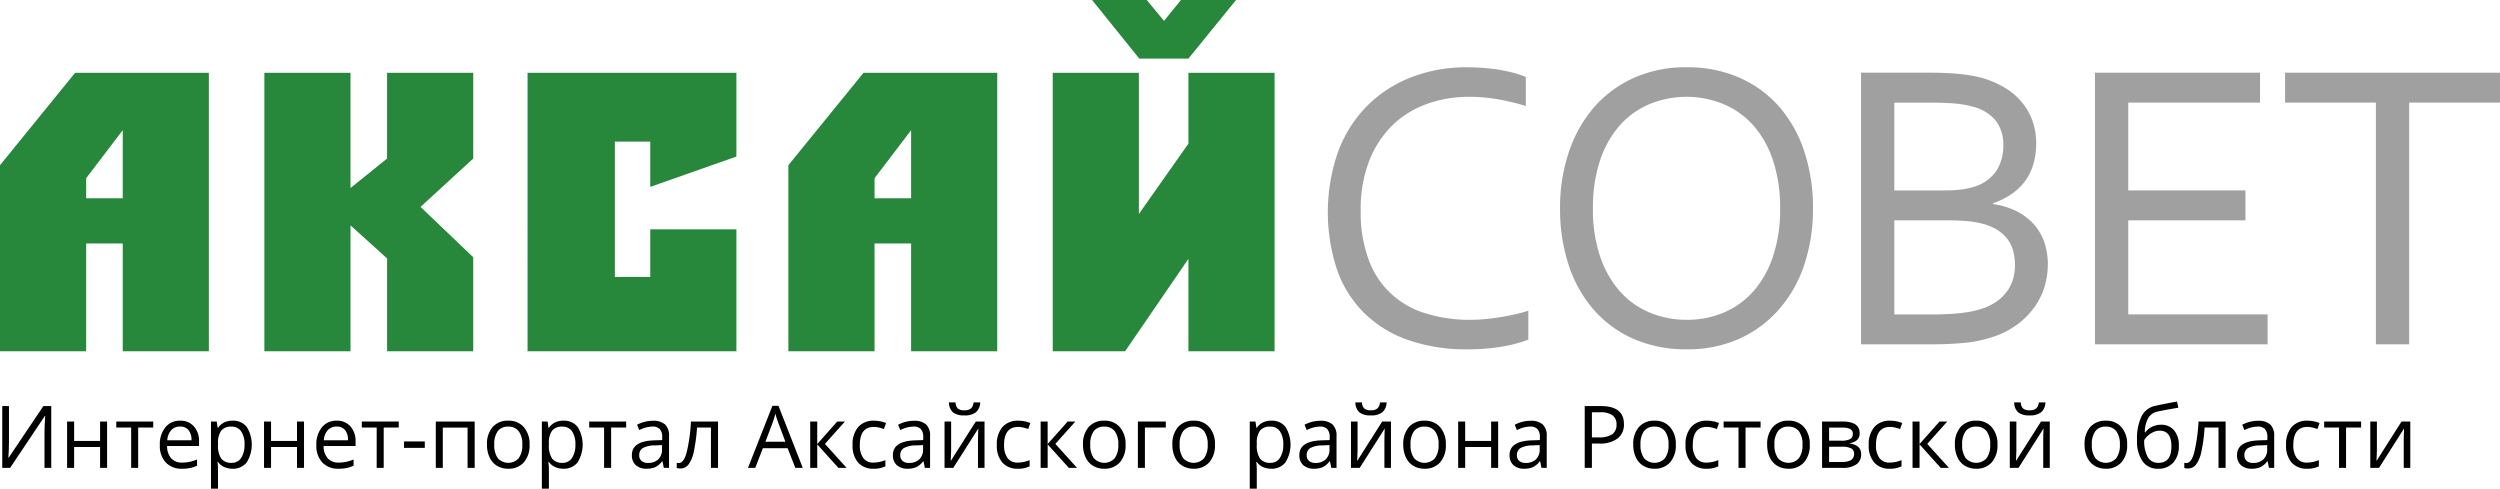 <svg xmlns="http://www.w3.org/2000/svg" id="экран" viewBox="0 0 540.176 105.587">
  <defs>
    <style>
      .cls-1 {
        fill: #a0a0a0;
      }

      .cls-2 {
        fill: #27873b;
      }
    </style>
  </defs>
  <title>logo</title>
  <g>
    <g>
      <path d="M346.022,327.959h1.453v7.427q0,2.055-.128,3.718h0.073l7.491-11.145h1.7v13.356h-1.461v-7.354q0-1.836.155-3.855h-0.083l-7.5,11.209h-1.7V327.959Z" transform="translate(-345.536 -240.223)"/>
      <path d="M361.552,331.3V335.5h5.609V331.3h1.517v10.012h-1.517V336.8h-5.609v4.513h-1.517V331.3h1.517Z" transform="translate(-345.536 -240.223)"/>
      <path d="M378.645,332.6h-3.252v8.715h-1.517V332.6H370.66v-1.3h7.984v1.3Z" transform="translate(-345.536 -240.223)"/>
      <path d="M384.856,341.5a4.6,4.6,0,0,1-3.5-1.352,5.235,5.235,0,0,1-1.283-3.754,5.8,5.8,0,0,1,1.192-3.846,3.96,3.96,0,0,1,3.2-1.425,3.777,3.777,0,0,1,2.978,1.238,4.743,4.743,0,0,1,1.1,3.266v0.959h-6.9a3.966,3.966,0,0,0,.891,2.676,3.079,3.079,0,0,0,2.38.914,8.065,8.065,0,0,0,3.2-.676v1.352a8,8,0,0,1-1.521.5A8.544,8.544,0,0,1,384.856,341.5Zm-0.411-9.108a2.476,2.476,0,0,0-1.923.786,3.624,3.624,0,0,0-.845,2.174h5.235a3.336,3.336,0,0,0-.64-2.2A2.251,2.251,0,0,0,384.445,332.39Z" transform="translate(-345.536 -240.223)"/>
      <path d="M395.783,341.5a4.331,4.331,0,0,1-1.786-.361,3.353,3.353,0,0,1-1.356-1.11h-0.11a13.4,13.4,0,0,1,.11,1.663v4.12h-1.517V331.3h1.233l0.21,1.37h0.073A3.519,3.519,0,0,1,394,331.486a4.137,4.137,0,0,1,1.782-.366,3.7,3.7,0,0,1,3.074,1.361,7.249,7.249,0,0,1-.018,7.651A3.706,3.706,0,0,1,395.783,341.5Zm-0.219-9.09a2.688,2.688,0,0,0-2.22.85,4.37,4.37,0,0,0-.7,2.7V336.3a5.012,5.012,0,0,0,.7,3.019,2.676,2.676,0,0,0,2.256.909,2.347,2.347,0,0,0,2.033-1.051,4.981,4.981,0,0,0,.735-2.9,4.8,4.8,0,0,0-.735-2.873A2.418,2.418,0,0,0,395.563,332.408Z" transform="translate(-345.536 -240.223)"/>
      <path d="M404.1,331.3V335.5h5.609V331.3h1.517v10.012h-1.517V336.8H404.1v4.513h-1.517V331.3H404.1Z" transform="translate(-345.536 -240.223)"/>
      <path d="M418.676,341.5a4.6,4.6,0,0,1-3.5-1.352,5.235,5.235,0,0,1-1.283-3.754,5.8,5.8,0,0,1,1.192-3.846,3.96,3.96,0,0,1,3.2-1.425,3.777,3.777,0,0,1,2.978,1.238,4.743,4.743,0,0,1,1.1,3.266v0.959h-6.9a3.966,3.966,0,0,0,.891,2.676,3.079,3.079,0,0,0,2.38.914,8.065,8.065,0,0,0,3.2-.676v1.352a8,8,0,0,1-1.521.5A8.544,8.544,0,0,1,418.676,341.5Zm-0.411-9.108a2.476,2.476,0,0,0-1.923.786,3.624,3.624,0,0,0-.845,2.174h5.235a3.336,3.336,0,0,0-.64-2.2A2.251,2.251,0,0,0,418.265,332.39Z" transform="translate(-345.536 -240.223)"/>
      <path d="M431.694,332.6h-3.252v8.715h-1.517V332.6h-3.216v-1.3h7.984v1.3Z" transform="translate(-345.536 -240.223)"/>
      <path d="M432.836,336.994v-1.388h4.485v1.388h-4.485Z" transform="translate(-345.536 -240.223)"/>
      <path d="M441.213,341.315H439.7V331.3h8.4v10.012h-1.535v-8.7h-5.353v8.7Z" transform="translate(-345.536 -240.223)"/>
      <path d="M459.959,336.3a5.522,5.522,0,0,1-1.233,3.823,4.342,4.342,0,0,1-3.407,1.375,4.513,4.513,0,0,1-2.385-.63,4.156,4.156,0,0,1-1.607-1.809,6.3,6.3,0,0,1-.566-2.759,5.514,5.514,0,0,1,1.224-3.814,4.33,4.33,0,0,1,3.4-1.366,4.238,4.238,0,0,1,3.339,1.4A5.5,5.5,0,0,1,459.959,336.3Zm-7.628,0a4.752,4.752,0,0,0,.767,2.923,3.046,3.046,0,0,0,4.518,0,4.728,4.728,0,0,0,.772-2.928,4.654,4.654,0,0,0-.772-2.9,2.713,2.713,0,0,0-2.279-.991,2.671,2.671,0,0,0-2.248.978A4.706,4.706,0,0,0,452.331,336.3Z" transform="translate(-345.536 -240.223)"/>
      <path d="M467.276,341.5a4.331,4.331,0,0,1-1.786-.361,3.353,3.353,0,0,1-1.356-1.11h-0.11a13.4,13.4,0,0,1,.11,1.663v4.12h-1.517V331.3h1.233l0.21,1.37h0.073a3.519,3.519,0,0,1,1.361-1.187,4.137,4.137,0,0,1,1.782-.366,3.7,3.7,0,0,1,3.074,1.361,7.249,7.249,0,0,1-.018,7.651A3.706,3.706,0,0,1,467.276,341.5Zm-0.219-9.09a2.688,2.688,0,0,0-2.22.85,4.37,4.37,0,0,0-.7,2.7V336.3a5.012,5.012,0,0,0,.7,3.019,2.676,2.676,0,0,0,2.256.909,2.347,2.347,0,0,0,2.033-1.051,4.981,4.981,0,0,0,.735-2.9,4.8,4.8,0,0,0-.735-2.873A2.418,2.418,0,0,0,467.057,332.408Z" transform="translate(-345.536 -240.223)"/>
      <path d="M480.833,332.6h-3.252v8.715h-1.517V332.6h-3.216v-1.3h7.984v1.3Z" transform="translate(-345.536 -240.223)"/>
      <path d="M488.973,341.315l-0.3-1.425H488.6a4.214,4.214,0,0,1-1.494,1.274,4.556,4.556,0,0,1-1.859.333,3.346,3.346,0,0,1-2.334-.767,2.8,2.8,0,0,1-.845-2.184q0-3.033,4.851-3.179l1.7-.055v-0.621a2.539,2.539,0,0,0-.507-1.74,2.085,2.085,0,0,0-1.622-.562,6.606,6.606,0,0,0-2.832.768L483.19,332a7.119,7.119,0,0,1,1.622-.63,7.016,7.016,0,0,1,1.768-.229,3.812,3.812,0,0,1,2.654.795,3.316,3.316,0,0,1,.863,2.548v6.833h-1.124Zm-3.426-1.069a3.079,3.079,0,0,0,2.225-.776,2.872,2.872,0,0,0,.808-2.174v-0.9l-1.516.064a5.519,5.519,0,0,0-2.608.562,1.7,1.7,0,0,0-.8,1.548,1.562,1.562,0,0,0,.5,1.252A2.066,2.066,0,0,0,485.547,340.247Z" transform="translate(-345.536 -240.223)"/>
      <path d="M500.684,341.315h-1.535V332.6h-3.005a36.479,36.479,0,0,1-.685,5.162,7.206,7.206,0,0,1-1.138,2.8,2.168,2.168,0,0,1-1.777.886,2.29,2.29,0,0,1-.786-0.11V340.21a1.738,1.738,0,0,0,.457.055q1.05,0,1.672-2.22a36.655,36.655,0,0,0,.941-6.742h5.855v10.012Z" transform="translate(-345.536 -240.223)"/>
      <path d="M517.384,341.315l-1.663-4.248h-5.353l-1.645,4.248h-1.571l5.28-13.411h1.306l5.253,13.411h-1.608Zm-2.146-5.646-1.553-4.139q-0.3-.785-0.621-1.927a17.307,17.307,0,0,1-.576,1.927l-1.571,4.139h4.321Z" transform="translate(-345.536 -240.223)"/>
      <path d="M526.437,331.3H528.1l-4.321,4.833,4.677,5.18h-1.772l-4.567-5.07v5.07H520.6V331.3h1.517v4.869Z" transform="translate(-345.536 -240.223)"/>
      <path d="M534.312,341.5a4.273,4.273,0,0,1-3.367-1.338,5.5,5.5,0,0,1-1.192-3.787,5.674,5.674,0,0,1,1.21-3.882,4.357,4.357,0,0,1,3.448-1.371,6.877,6.877,0,0,1,1.443.155,4.765,4.765,0,0,1,1.133.366l-0.466,1.288a7.155,7.155,0,0,0-1.1-.333,4.891,4.891,0,0,0-1.051-.132q-3.051,0-3.051,3.892a4.636,4.636,0,0,0,.744,2.832,2.591,2.591,0,0,0,2.207.986,6.736,6.736,0,0,0,2.567-.539v1.343A5.471,5.471,0,0,1,534.312,341.5Z" transform="translate(-345.536 -240.223)"/>
      <path d="M545.375,341.315l-0.3-1.425H545a4.214,4.214,0,0,1-1.494,1.274,4.556,4.556,0,0,1-1.859.333,3.346,3.346,0,0,1-2.334-.767,2.8,2.8,0,0,1-.845-2.184q0-3.033,4.851-3.179l1.7-.055v-0.621a2.539,2.539,0,0,0-.507-1.74,2.085,2.085,0,0,0-1.622-.562,6.606,6.606,0,0,0-2.832.768L539.592,332a7.119,7.119,0,0,1,1.622-.63,7.016,7.016,0,0,1,1.768-.229,3.812,3.812,0,0,1,2.654.795,3.316,3.316,0,0,1,.863,2.548v6.833h-1.124Zm-3.426-1.069a3.079,3.079,0,0,0,2.225-.776,2.872,2.872,0,0,0,.808-2.174v-0.9l-1.516.064a5.519,5.519,0,0,0-2.608.562,1.7,1.7,0,0,0-.8,1.548,1.562,1.562,0,0,0,.5,1.252A2.066,2.066,0,0,0,541.949,340.247Z" transform="translate(-345.536 -240.223)"/>
      <path d="M551.048,331.3v6.349l-0.063,1.663-0.028.521,5.417-8.532h1.891v10.012h-1.416v-6.121l0.027-1.206,0.046-1.187-5.408,8.514h-1.891V331.3h1.425Zm2.86-1.325a3.8,3.8,0,0,1-2.467-.653,2.912,2.912,0,0,1-.868-2.151H552a1.97,1.97,0,0,0,.5,1.325,2.171,2.171,0,0,0,1.448.375,2.052,2.052,0,0,0,1.394-.4,1.967,1.967,0,0,0,.552-1.3h1.435a2.923,2.923,0,0,1-.923,2.124A3.829,3.829,0,0,1,553.908,329.979Z" transform="translate(-345.536 -240.223)"/>
      <path d="M565.482,341.5a4.273,4.273,0,0,1-3.367-1.338,5.5,5.5,0,0,1-1.192-3.787,5.674,5.674,0,0,1,1.21-3.882,4.357,4.357,0,0,1,3.448-1.371,6.877,6.877,0,0,1,1.443.155,4.765,4.765,0,0,1,1.133.366l-0.466,1.288a7.155,7.155,0,0,0-1.1-.333,4.891,4.891,0,0,0-1.051-.132q-3.051,0-3.051,3.892a4.636,4.636,0,0,0,.744,2.832,2.591,2.591,0,0,0,2.207.986,6.736,6.736,0,0,0,2.567-.539v1.343A5.471,5.471,0,0,1,565.482,341.5Z" transform="translate(-345.536 -240.223)"/>
      <path d="M576.225,331.3h1.663l-4.321,4.833,4.677,5.18h-1.772l-4.567-5.07v5.07h-1.517V331.3H571.9v4.869Z" transform="translate(-345.536 -240.223)"/>
      <path d="M588.741,336.3a5.522,5.522,0,0,1-1.233,3.823A4.342,4.342,0,0,1,584.1,341.5a4.513,4.513,0,0,1-2.385-.63,4.156,4.156,0,0,1-1.607-1.809,6.3,6.3,0,0,1-.566-2.759,5.514,5.514,0,0,1,1.224-3.814,4.33,4.33,0,0,1,3.4-1.366,4.238,4.238,0,0,1,3.339,1.4A5.5,5.5,0,0,1,588.741,336.3Zm-7.628,0a4.752,4.752,0,0,0,.767,2.923,3.046,3.046,0,0,0,4.518,0,4.728,4.728,0,0,0,.772-2.928,4.654,4.654,0,0,0-.772-2.9,2.713,2.713,0,0,0-2.279-.991,2.671,2.671,0,0,0-2.248.978A4.706,4.706,0,0,0,581.113,336.3Z" transform="translate(-345.536 -240.223)"/>
      <path d="M597.428,332.6h-4.513v8.715H591.4V331.3h6.029v1.3Z" transform="translate(-345.536 -240.223)"/>
      <path d="M608.053,336.3a5.522,5.522,0,0,1-1.233,3.823,4.342,4.342,0,0,1-3.407,1.375,4.513,4.513,0,0,1-2.385-.63,4.156,4.156,0,0,1-1.607-1.809,6.3,6.3,0,0,1-.566-2.759,5.514,5.514,0,0,1,1.224-3.814,4.33,4.33,0,0,1,3.4-1.366,4.238,4.238,0,0,1,3.339,1.4A5.5,5.5,0,0,1,608.053,336.3Zm-7.628,0a4.752,4.752,0,0,0,.767,2.923,3.046,3.046,0,0,0,4.518,0,4.728,4.728,0,0,0,.772-2.928,4.654,4.654,0,0,0-.772-2.9,2.713,2.713,0,0,0-2.279-.991,2.671,2.671,0,0,0-2.248.978A4.706,4.706,0,0,0,600.425,336.3Z" transform="translate(-345.536 -240.223)"/>
      <path d="M620.23,341.5a4.331,4.331,0,0,1-1.786-.361,3.353,3.353,0,0,1-1.356-1.11h-0.11a13.4,13.4,0,0,1,.11,1.663v4.12h-1.517V331.3H616.8l0.21,1.37h0.073a3.519,3.519,0,0,1,1.361-1.187,4.137,4.137,0,0,1,1.782-.366,3.7,3.7,0,0,1,3.074,1.361,7.249,7.249,0,0,1-.018,7.651A3.706,3.706,0,0,1,620.23,341.5Zm-0.219-9.09a2.688,2.688,0,0,0-2.22.85,4.37,4.37,0,0,0-.7,2.7V336.3a5.012,5.012,0,0,0,.7,3.019,2.676,2.676,0,0,0,2.256.909,2.347,2.347,0,0,0,2.033-1.051,4.981,4.981,0,0,0,.735-2.9,4.8,4.8,0,0,0-.735-2.873A2.418,2.418,0,0,0,620.011,332.408Z" transform="translate(-345.536 -240.223)"/>
      <path d="M633.193,341.315l-0.3-1.425h-0.073a4.214,4.214,0,0,1-1.494,1.274,4.556,4.556,0,0,1-1.859.333,3.346,3.346,0,0,1-2.334-.767,2.8,2.8,0,0,1-.845-2.184q0-3.033,4.851-3.179l1.7-.055v-0.621a2.539,2.539,0,0,0-.507-1.74,2.085,2.085,0,0,0-1.622-.562,6.606,6.606,0,0,0-2.832.768L627.411,332a7.119,7.119,0,0,1,1.622-.63,7.016,7.016,0,0,1,1.768-.229,3.812,3.812,0,0,1,2.654.795,3.316,3.316,0,0,1,.863,2.548v6.833h-1.124Zm-3.426-1.069a3.079,3.079,0,0,0,2.225-.776,2.872,2.872,0,0,0,.808-2.174v-0.9l-1.516.064a5.519,5.519,0,0,0-2.608.562,1.7,1.7,0,0,0-.8,1.548,1.562,1.562,0,0,0,.5,1.252A2.066,2.066,0,0,0,629.768,340.247Z" transform="translate(-345.536 -240.223)"/>
      <path d="M638.866,331.3v6.349l-0.063,1.663-0.028.521,5.417-8.532h1.891v10.012h-1.416v-6.121l0.027-1.206,0.046-1.187-5.408,8.514h-1.891V331.3h1.425Zm2.86-1.325a3.8,3.8,0,0,1-2.467-.653,2.912,2.912,0,0,1-.868-2.151h1.425a1.97,1.97,0,0,0,.5,1.325,2.171,2.171,0,0,0,1.448.375,2.052,2.052,0,0,0,1.394-.4,1.967,1.967,0,0,0,.552-1.3h1.435a2.923,2.923,0,0,1-.923,2.124A3.829,3.829,0,0,1,641.726,329.979Z" transform="translate(-345.536 -240.223)"/>
      <path d="M657.941,336.3a5.522,5.522,0,0,1-1.233,3.823A4.342,4.342,0,0,1,653.3,341.5a4.513,4.513,0,0,1-2.385-.63,4.156,4.156,0,0,1-1.607-1.809,6.3,6.3,0,0,1-.566-2.759,5.514,5.514,0,0,1,1.224-3.814,4.33,4.33,0,0,1,3.4-1.366,4.238,4.238,0,0,1,3.339,1.4A5.5,5.5,0,0,1,657.941,336.3Zm-7.628,0a4.752,4.752,0,0,0,.767,2.923,3.046,3.046,0,0,0,4.518,0,4.728,4.728,0,0,0,.772-2.928,4.654,4.654,0,0,0-.772-2.9,2.713,2.713,0,0,0-2.279-.991,2.671,2.671,0,0,0-2.248.978A4.706,4.706,0,0,0,650.313,336.3Z" transform="translate(-345.536 -240.223)"/>
      <path d="M662.117,331.3V335.5h5.609V331.3h1.517v10.012h-1.517V336.8h-5.609v4.513H660.6V331.3h1.517Z" transform="translate(-345.536 -240.223)"/>
      <path d="M678.615,341.315l-0.3-1.425H678.24a4.214,4.214,0,0,1-1.494,1.274,4.556,4.556,0,0,1-1.859.333,3.346,3.346,0,0,1-2.334-.767,2.8,2.8,0,0,1-.845-2.184q0-3.033,4.851-3.179l1.7-.055v-0.621a2.539,2.539,0,0,0-.507-1.74,2.085,2.085,0,0,0-1.622-.562,6.606,6.606,0,0,0-2.832.768L672.832,332a7.119,7.119,0,0,1,1.622-.63,7.016,7.016,0,0,1,1.768-.229,3.812,3.812,0,0,1,2.654.795,3.316,3.316,0,0,1,.863,2.548v6.833h-1.124Zm-3.426-1.069a3.079,3.079,0,0,0,2.225-.776,2.872,2.872,0,0,0,.808-2.174v-0.9l-1.516.064a5.519,5.519,0,0,0-2.608.562,1.7,1.7,0,0,0-.8,1.548,1.562,1.562,0,0,0,.5,1.252A2.066,2.066,0,0,0,675.189,340.247Z" transform="translate(-345.536 -240.223)"/>
      <path d="M696.42,331.851a3.741,3.741,0,0,1-1.384,3.12,6.269,6.269,0,0,1-3.96,1.092H689.5v5.253h-1.553V327.959h3.462Q696.42,327.959,696.42,331.851Zm-6.916,2.878h1.4a5.2,5.2,0,0,0,2.987-.667,2.459,2.459,0,0,0,.922-2.138,2.3,2.3,0,0,0-.868-1.973,4.532,4.532,0,0,0-2.7-.649H689.5v5.427Z" transform="translate(-345.536 -240.223)"/>
      <path d="M707.629,336.3a5.522,5.522,0,0,1-1.233,3.823,4.342,4.342,0,0,1-3.407,1.375,4.513,4.513,0,0,1-2.385-.63A4.156,4.156,0,0,1,699,339.059a6.3,6.3,0,0,1-.566-2.759,5.514,5.514,0,0,1,1.224-3.814,4.33,4.33,0,0,1,3.4-1.366,4.238,4.238,0,0,1,3.339,1.4A5.5,5.5,0,0,1,707.629,336.3Zm-7.628,0a4.752,4.752,0,0,0,.767,2.923,3.046,3.046,0,0,0,4.518,0,4.728,4.728,0,0,0,.772-2.928,4.654,4.654,0,0,0-.772-2.9,2.713,2.713,0,0,0-2.279-.991,2.671,2.671,0,0,0-2.248.978A4.706,4.706,0,0,0,700,336.3Z" transform="translate(-345.536 -240.223)"/>
      <path d="M714.289,341.5a4.273,4.273,0,0,1-3.367-1.338,5.5,5.5,0,0,1-1.192-3.787,5.674,5.674,0,0,1,1.21-3.882,4.357,4.357,0,0,1,3.448-1.371,6.877,6.877,0,0,1,1.443.155,4.765,4.765,0,0,1,1.133.366l-0.466,1.288a7.155,7.155,0,0,0-1.1-.333,4.891,4.891,0,0,0-1.051-.132q-3.051,0-3.051,3.892a4.636,4.636,0,0,0,.744,2.832,2.591,2.591,0,0,0,2.207.986,6.736,6.736,0,0,0,2.567-.539v1.343A5.471,5.471,0,0,1,714.289,341.5Z" transform="translate(-345.536 -240.223)"/>
      <path d="M725.945,332.6h-3.252v8.715h-1.517V332.6h-3.216v-1.3h7.984v1.3Z" transform="translate(-345.536 -240.223)"/>
      <path d="M736.57,336.3a5.522,5.522,0,0,1-1.233,3.823,4.342,4.342,0,0,1-3.407,1.375,4.513,4.513,0,0,1-2.385-.63,4.156,4.156,0,0,1-1.607-1.809,6.3,6.3,0,0,1-.566-2.759,5.514,5.514,0,0,1,1.224-3.814,4.33,4.33,0,0,1,3.4-1.366,4.238,4.238,0,0,1,3.339,1.4A5.5,5.5,0,0,1,736.57,336.3Zm-7.628,0a4.752,4.752,0,0,0,.767,2.923,3.046,3.046,0,0,0,4.518,0A4.728,4.728,0,0,0,735,336.3a4.654,4.654,0,0,0-.772-2.9,2.713,2.713,0,0,0-2.279-.991,2.671,2.671,0,0,0-2.248.978A4.706,4.706,0,0,0,728.942,336.3Z" transform="translate(-345.536 -240.223)"/>
      <path d="M747.35,333.815a1.9,1.9,0,0,1-.562,1.484,3.077,3.077,0,0,1-1.576.681v0.082a3.253,3.253,0,0,1,1.869.749,2.121,2.121,0,0,1,.589,1.59,2.519,2.519,0,0,1-1.028,2.156,5.007,5.007,0,0,1-3,.758h-4.412V331.3h4.394Q747.35,331.3,747.35,333.815Zm-1.479.146a1.085,1.085,0,0,0-.562-1.037,3.686,3.686,0,0,0-1.7-.306h-2.859v2.823h2.567a4.089,4.089,0,0,0,1.982-.347A1.22,1.22,0,0,0,745.87,333.961Zm0.283,4.339a1.276,1.276,0,0,0-.617-1.183,4.174,4.174,0,0,0-2.042-.37h-2.75v3.3h2.786Q746.153,340.045,746.153,338.3Z" transform="translate(-345.536 -240.223)"/>
      <path d="M753.873,341.5a4.273,4.273,0,0,1-3.367-1.338,5.5,5.5,0,0,1-1.192-3.787,5.674,5.674,0,0,1,1.21-3.882,4.357,4.357,0,0,1,3.448-1.371,6.877,6.877,0,0,1,1.443.155,4.765,4.765,0,0,1,1.133.366l-0.466,1.288a7.155,7.155,0,0,0-1.1-.333,4.891,4.891,0,0,0-1.051-.132q-3.051,0-3.051,3.892a4.636,4.636,0,0,0,.744,2.832,2.591,2.591,0,0,0,2.207.986,6.736,6.736,0,0,0,2.567-.539v1.343A5.471,5.471,0,0,1,753.873,341.5Z" transform="translate(-345.536 -240.223)"/>
      <path d="M764.616,331.3h1.663l-4.321,4.833,4.677,5.18h-1.772l-4.567-5.07v5.07h-1.517V331.3h1.517v4.869Z" transform="translate(-345.536 -240.223)"/>
      <path d="M777.131,336.3a5.522,5.522,0,0,1-1.233,3.823,4.342,4.342,0,0,1-3.407,1.375,4.513,4.513,0,0,1-2.385-.63,4.156,4.156,0,0,1-1.607-1.809,6.3,6.3,0,0,1-.566-2.759,5.514,5.514,0,0,1,1.224-3.814,4.33,4.33,0,0,1,3.4-1.366,4.238,4.238,0,0,1,3.339,1.4A5.5,5.5,0,0,1,777.131,336.3Zm-7.628,0a4.752,4.752,0,0,0,.767,2.923,3.046,3.046,0,0,0,4.518,0,4.728,4.728,0,0,0,.772-2.928,4.654,4.654,0,0,0-.772-2.9,2.713,2.713,0,0,0-2.279-.991,2.671,2.671,0,0,0-2.248.978A4.706,4.706,0,0,0,769.5,336.3Z" transform="translate(-345.536 -240.223)"/>
      <path d="M781.214,331.3v6.349l-0.063,1.663-0.028.521,5.417-8.532h1.891v10.012h-1.416v-6.121l0.027-1.206,0.046-1.187-5.408,8.514H779.79V331.3h1.425Zm2.86-1.325a3.8,3.8,0,0,1-2.467-.653,2.912,2.912,0,0,1-.868-2.151h1.425a1.97,1.97,0,0,0,.5,1.325,2.171,2.171,0,0,0,1.448.375,2.052,2.052,0,0,0,1.394-.4,1.967,1.967,0,0,0,.552-1.3h1.435a2.923,2.923,0,0,1-.923,2.124A3.829,3.829,0,0,1,784.074,329.979Z" transform="translate(-345.536 -240.223)"/>
      <path d="M805.149,336.3a5.522,5.522,0,0,1-1.233,3.823,4.342,4.342,0,0,1-3.407,1.375,4.513,4.513,0,0,1-2.385-.63,4.156,4.156,0,0,1-1.607-1.809,6.3,6.3,0,0,1-.566-2.759,5.514,5.514,0,0,1,1.224-3.814,4.33,4.33,0,0,1,3.4-1.366,4.238,4.238,0,0,1,3.339,1.4A5.5,5.5,0,0,1,805.149,336.3Zm-7.628,0a4.752,4.752,0,0,0,.767,2.923,3.046,3.046,0,0,0,4.518,0,4.728,4.728,0,0,0,.772-2.928,4.654,4.654,0,0,0-.772-2.9,2.713,2.713,0,0,0-2.279-.991,2.671,2.671,0,0,0-2.248.978A4.706,4.706,0,0,0,797.521,336.3Z" transform="translate(-345.536 -240.223)"/>
      <path d="M807.287,335.313a11.158,11.158,0,0,1,.969-5.129,4.336,4.336,0,0,1,3.069-2.3q2.613-.557,4.6-0.9l0.283,1.334q-3.17.53-4.531,0.84a2.966,2.966,0,0,0-1.987,1.425,6.453,6.453,0,0,0-.726,3.06h0.109a3.931,3.931,0,0,1,1.462-1.206,4.2,4.2,0,0,1,1.873-.439,3.6,3.6,0,0,1,2.878,1.2,4.916,4.916,0,0,1,1.032,3.316,5.263,5.263,0,0,1-1.2,3.668,4.272,4.272,0,0,1-3.334,1.32,3.887,3.887,0,0,1-3.307-1.617A7.563,7.563,0,0,1,807.287,335.313Zm4.641,4.915q2.786,0,2.786-3.554,0-3.39-2.53-3.39a3.245,3.245,0,0,0-1.338.288,4.579,4.579,0,0,0-1.179.763,4.07,4.07,0,0,0-.827.978,7.16,7.16,0,0,0,.758,3.659A2.533,2.533,0,0,0,811.928,340.229Z" transform="translate(-345.536 -240.223)"/>
      <path d="M826.426,341.315h-1.535V332.6h-3.005a36.479,36.479,0,0,1-.685,5.162,7.206,7.206,0,0,1-1.138,2.8,2.168,2.168,0,0,1-1.777.886,2.29,2.29,0,0,1-.786-0.11V340.21a1.738,1.738,0,0,0,.457.055q1.05,0,1.672-2.22a36.655,36.655,0,0,0,.941-6.742h5.855v10.012Z" transform="translate(-345.536 -240.223)"/>
      <path d="M835.8,341.315l-0.3-1.425h-0.073a4.214,4.214,0,0,1-1.494,1.274,4.556,4.556,0,0,1-1.859.333,3.346,3.346,0,0,1-2.334-.767,2.8,2.8,0,0,1-.845-2.184q0-3.033,4.851-3.179l1.7-.055v-0.621a2.539,2.539,0,0,0-.507-1.74,2.085,2.085,0,0,0-1.622-.562,6.606,6.606,0,0,0-2.832.768L830.016,332a7.119,7.119,0,0,1,1.622-.63,7.016,7.016,0,0,1,1.768-.229,3.812,3.812,0,0,1,2.654.795,3.316,3.316,0,0,1,.863,2.548v6.833H835.8Zm-3.426-1.069a3.079,3.079,0,0,0,2.225-.776,2.872,2.872,0,0,0,.808-2.174v-0.9l-1.516.064a5.519,5.519,0,0,0-2.608.562,1.7,1.7,0,0,0-.8,1.548,1.562,1.562,0,0,0,.5,1.252A2.066,2.066,0,0,0,832.373,340.247Z" transform="translate(-345.536 -240.223)"/>
      <path d="M844.048,341.5a4.273,4.273,0,0,1-3.367-1.338,5.5,5.5,0,0,1-1.192-3.787,5.674,5.674,0,0,1,1.21-3.882,4.357,4.357,0,0,1,3.448-1.371,6.877,6.877,0,0,1,1.443.155,4.765,4.765,0,0,1,1.133.366l-0.466,1.288a7.155,7.155,0,0,0-1.1-.333,4.891,4.891,0,0,0-1.051-.132q-3.051,0-3.051,3.892a4.636,4.636,0,0,0,.744,2.832,2.591,2.591,0,0,0,2.207.986,6.736,6.736,0,0,0,2.567-.539v1.343A5.471,5.471,0,0,1,844.048,341.5Z" transform="translate(-345.536 -240.223)"/>
      <path d="M855.7,332.6h-3.252v8.715h-1.517V332.6H847.72v-1.3H855.7v1.3Z" transform="translate(-345.536 -240.223)"/>
      <path d="M859.112,331.3v6.349l-0.063,1.663-0.028.521,5.417-8.532h1.891v10.012h-1.416v-6.121l0.027-1.206,0.046-1.187-5.408,8.514h-1.891V331.3h1.425Z" transform="translate(-345.536 -240.223)"/>
    </g>
    <path class="cls-1" d="M663.025,261.139A27.043,27.043,0,0,0,653.8,262.7a20.679,20.679,0,0,0-7.458,4.645,22.067,22.067,0,0,0-4.978,7.685,28.805,28.805,0,0,0-1.824,10.685,29.827,29.827,0,0,0,1.686,10.515,18.679,18.679,0,0,0,12.29,11.682,31.451,31.451,0,0,0,9.753,1.411c0.989,0,2.019-.049,3.113-0.146s2.205-.243,3.308-0.422,2.189-.389,3.251-0.632a26.565,26.565,0,0,0,2.821-.778v6.267a30.49,30.49,0,0,1-6.007,1.557,45.608,45.608,0,0,1-7.029.535,38.278,38.278,0,0,1-13-2.035,25.49,25.49,0,0,1-9.493-5.877,24.571,24.571,0,0,1-5.813-9.315,39.77,39.77,0,0,1,.105-25.091,27.984,27.984,0,0,1,6.015-9.89,27.407,27.407,0,0,1,9.534-6.421,32.639,32.639,0,0,1,12.582-2.31c1.224,0,2.456.049,3.656,0.154s2.351,0.251,3.445.43c1.094,0.195,2.108.422,3.056,0.673a22.193,22.193,0,0,1,2.408.827v6.275a49.975,49.975,0,0,0-5.829-1.411A36.421,36.421,0,0,0,663.025,261.139Z" transform="translate(-345.536 -240.223)"/>
    <path class="cls-1" d="M730.166,285.273a32.011,32.011,0,0,0-1.557-10.442,21.7,21.7,0,0,0-4.264-7.547A17.944,17.944,0,0,0,717.9,262.7a21.116,21.116,0,0,0-15.914,0,17.915,17.915,0,0,0-6.437,4.588,21.713,21.713,0,0,0-4.272,7.547,32.23,32.23,0,0,0-1.557,10.442,31.645,31.645,0,0,0,1.573,10.425,22.046,22.046,0,0,0,4.3,7.523,17.761,17.761,0,0,0,6.445,4.556,20.488,20.488,0,0,0,8,1.54,20.063,20.063,0,0,0,7.9-1.54,17.823,17.823,0,0,0,6.4-4.556,21.732,21.732,0,0,0,4.264-7.523A31.876,31.876,0,0,0,730.166,285.273Zm7.1,0a37.7,37.7,0,0,1-1.913,12.258,27.886,27.886,0,0,1-5.488,9.6,24.955,24.955,0,0,1-8.577,6.307,27.011,27.011,0,0,1-11.252,2.262,27.983,27.983,0,0,1-11.536-2.262,24.51,24.51,0,0,1-8.618-6.307,27.826,27.826,0,0,1-5.391-9.6,38.6,38.6,0,0,1-1.873-12.258,37.508,37.508,0,0,1,1.938-12.314,28.631,28.631,0,0,1,5.48-9.647,24.935,24.935,0,0,1,8.6-6.291,27.145,27.145,0,0,1,11.309-2.262,27.623,27.623,0,0,1,11.455,2.262,24.634,24.634,0,0,1,8.6,6.291,27.921,27.921,0,0,1,5.391,9.647A38.622,38.622,0,0,1,737.268,285.273Z" transform="translate(-345.536 -240.223)"/>
    <path class="cls-1" d="M776.149,284.317a16.756,16.756,0,0,1,4.9,1.435,13.1,13.1,0,0,1,3.729,2.7,11.557,11.557,0,0,1,2.4,3.891,14.985,14.985,0,0,1,.835,5.156,16.673,16.673,0,0,1-.616,4.313,14.842,14.842,0,0,1-2,4.378,17.247,17.247,0,0,1-3.689,3.924,18.876,18.876,0,0,1-5.659,2.935,28.465,28.465,0,0,1-5.788,1.232,74.7,74.7,0,0,1-7.6.34H747.653V255.926h14.471c1.33,0,2.546.016,3.624,0.065s2.083,0.113,3,.2c0.9,0.081,1.751.195,2.529,0.332,0.778,0.122,1.516.284,2.213,0.446a21.071,21.071,0,0,1,4.961,2.059,14.421,14.421,0,0,1,3.794,3.1,13.485,13.485,0,0,1,2.408,4.078,14.532,14.532,0,0,1,.843,4.97,16.412,16.412,0,0,1-.511,4.135,11.251,11.251,0,0,1-1.621,3.64,11.957,11.957,0,0,1-2.886,2.983,16.179,16.179,0,0,1-4.329,2.205v0.178Zm-10.442-2.951a29.314,29.314,0,0,0,3.624-.195,15.617,15.617,0,0,0,2.756-.6,8.824,8.824,0,0,0,4.791-3.413,9.939,9.939,0,0,0,1.516-5.5,8.53,8.53,0,0,0-1.573-5.3,9.421,9.421,0,0,0-4.945-3.073,20.923,20.923,0,0,0-3.851-.689q-2.2-.195-5.172-0.195h-8.01v18.97h10.863Zm-10.863,6.469v20.316h8.626a51.683,51.683,0,0,0,5.691-.284,22.378,22.378,0,0,0,4.483-.9,12.186,12.186,0,0,0,3.413-1.678,9.328,9.328,0,0,0,2.246-2.278,8.3,8.3,0,0,0,1.232-2.635,10.837,10.837,0,0,0,.373-2.846,12.419,12.419,0,0,0-.389-3.121,7.361,7.361,0,0,0-1.305-2.619,8.3,8.3,0,0,0-2.351-2.035,12.2,12.2,0,0,0-3.672-1.354,19.322,19.322,0,0,0-2.991-.43c-1.127-.089-2.521-0.138-4.183-0.138H754.844Z" transform="translate(-345.536 -240.223)"/>
    <polygon class="cls-1" points="459.854 67.927 489.963 67.927 489.963 74.397 452.663 74.397 452.663 15.703 488.325 15.703 488.325 22.172 459.854 22.172 459.854 41.142 485.18 41.142 485.18 47.612 459.854 47.612 459.854 67.927"/>
    <polygon class="cls-1" points="520.55 74.397 513.359 74.397 513.359 22.172 493.74 22.172 493.74 15.703 540.176 15.703 540.176 22.172 520.55 22.172 520.55 74.397"/>
    <path class="cls-2" d="M345.536,316.12v-40.2l16.23-19.967h28.9V316.12H372.054V292.829h-7.9V316.12H345.536Zm26.518-33.06V268.354l-7.9,10.369v4.337h7.9Zm57.121-27.109h18.613v18.524l-11.39,10.45,11.39,10.879V316.12H429.175V296.063l-7.9-7.142v27.2H402.657V255.951h18.613v24.9l7.9-6.372V255.951Zm30.352,60.169V255.951H504.65v18.1L486.036,280.6v-9.777h-7.645V300.06h7.645V289.773H504.65V316.12H459.527Zm56.351,0v-40.2l16.238-19.967h28.893V316.12H542.4V292.829h-7.9V316.12H515.878ZM542.4,283.06V268.354l-7.9,10.369v4.337h7.9ZM573,255.951h18.613v30.506l10.709-15.208v-15.3h18.613V316.12H602.321V296.145L588.637,316.12H573V255.951Zm18.7-3.064-10.2-12.663h11.812l3.737,4.507,3.656-4.507h11.9l-10.288,12.663H591.7Z" transform="translate(-345.536 -240.223)"/>
  </g>
</svg>